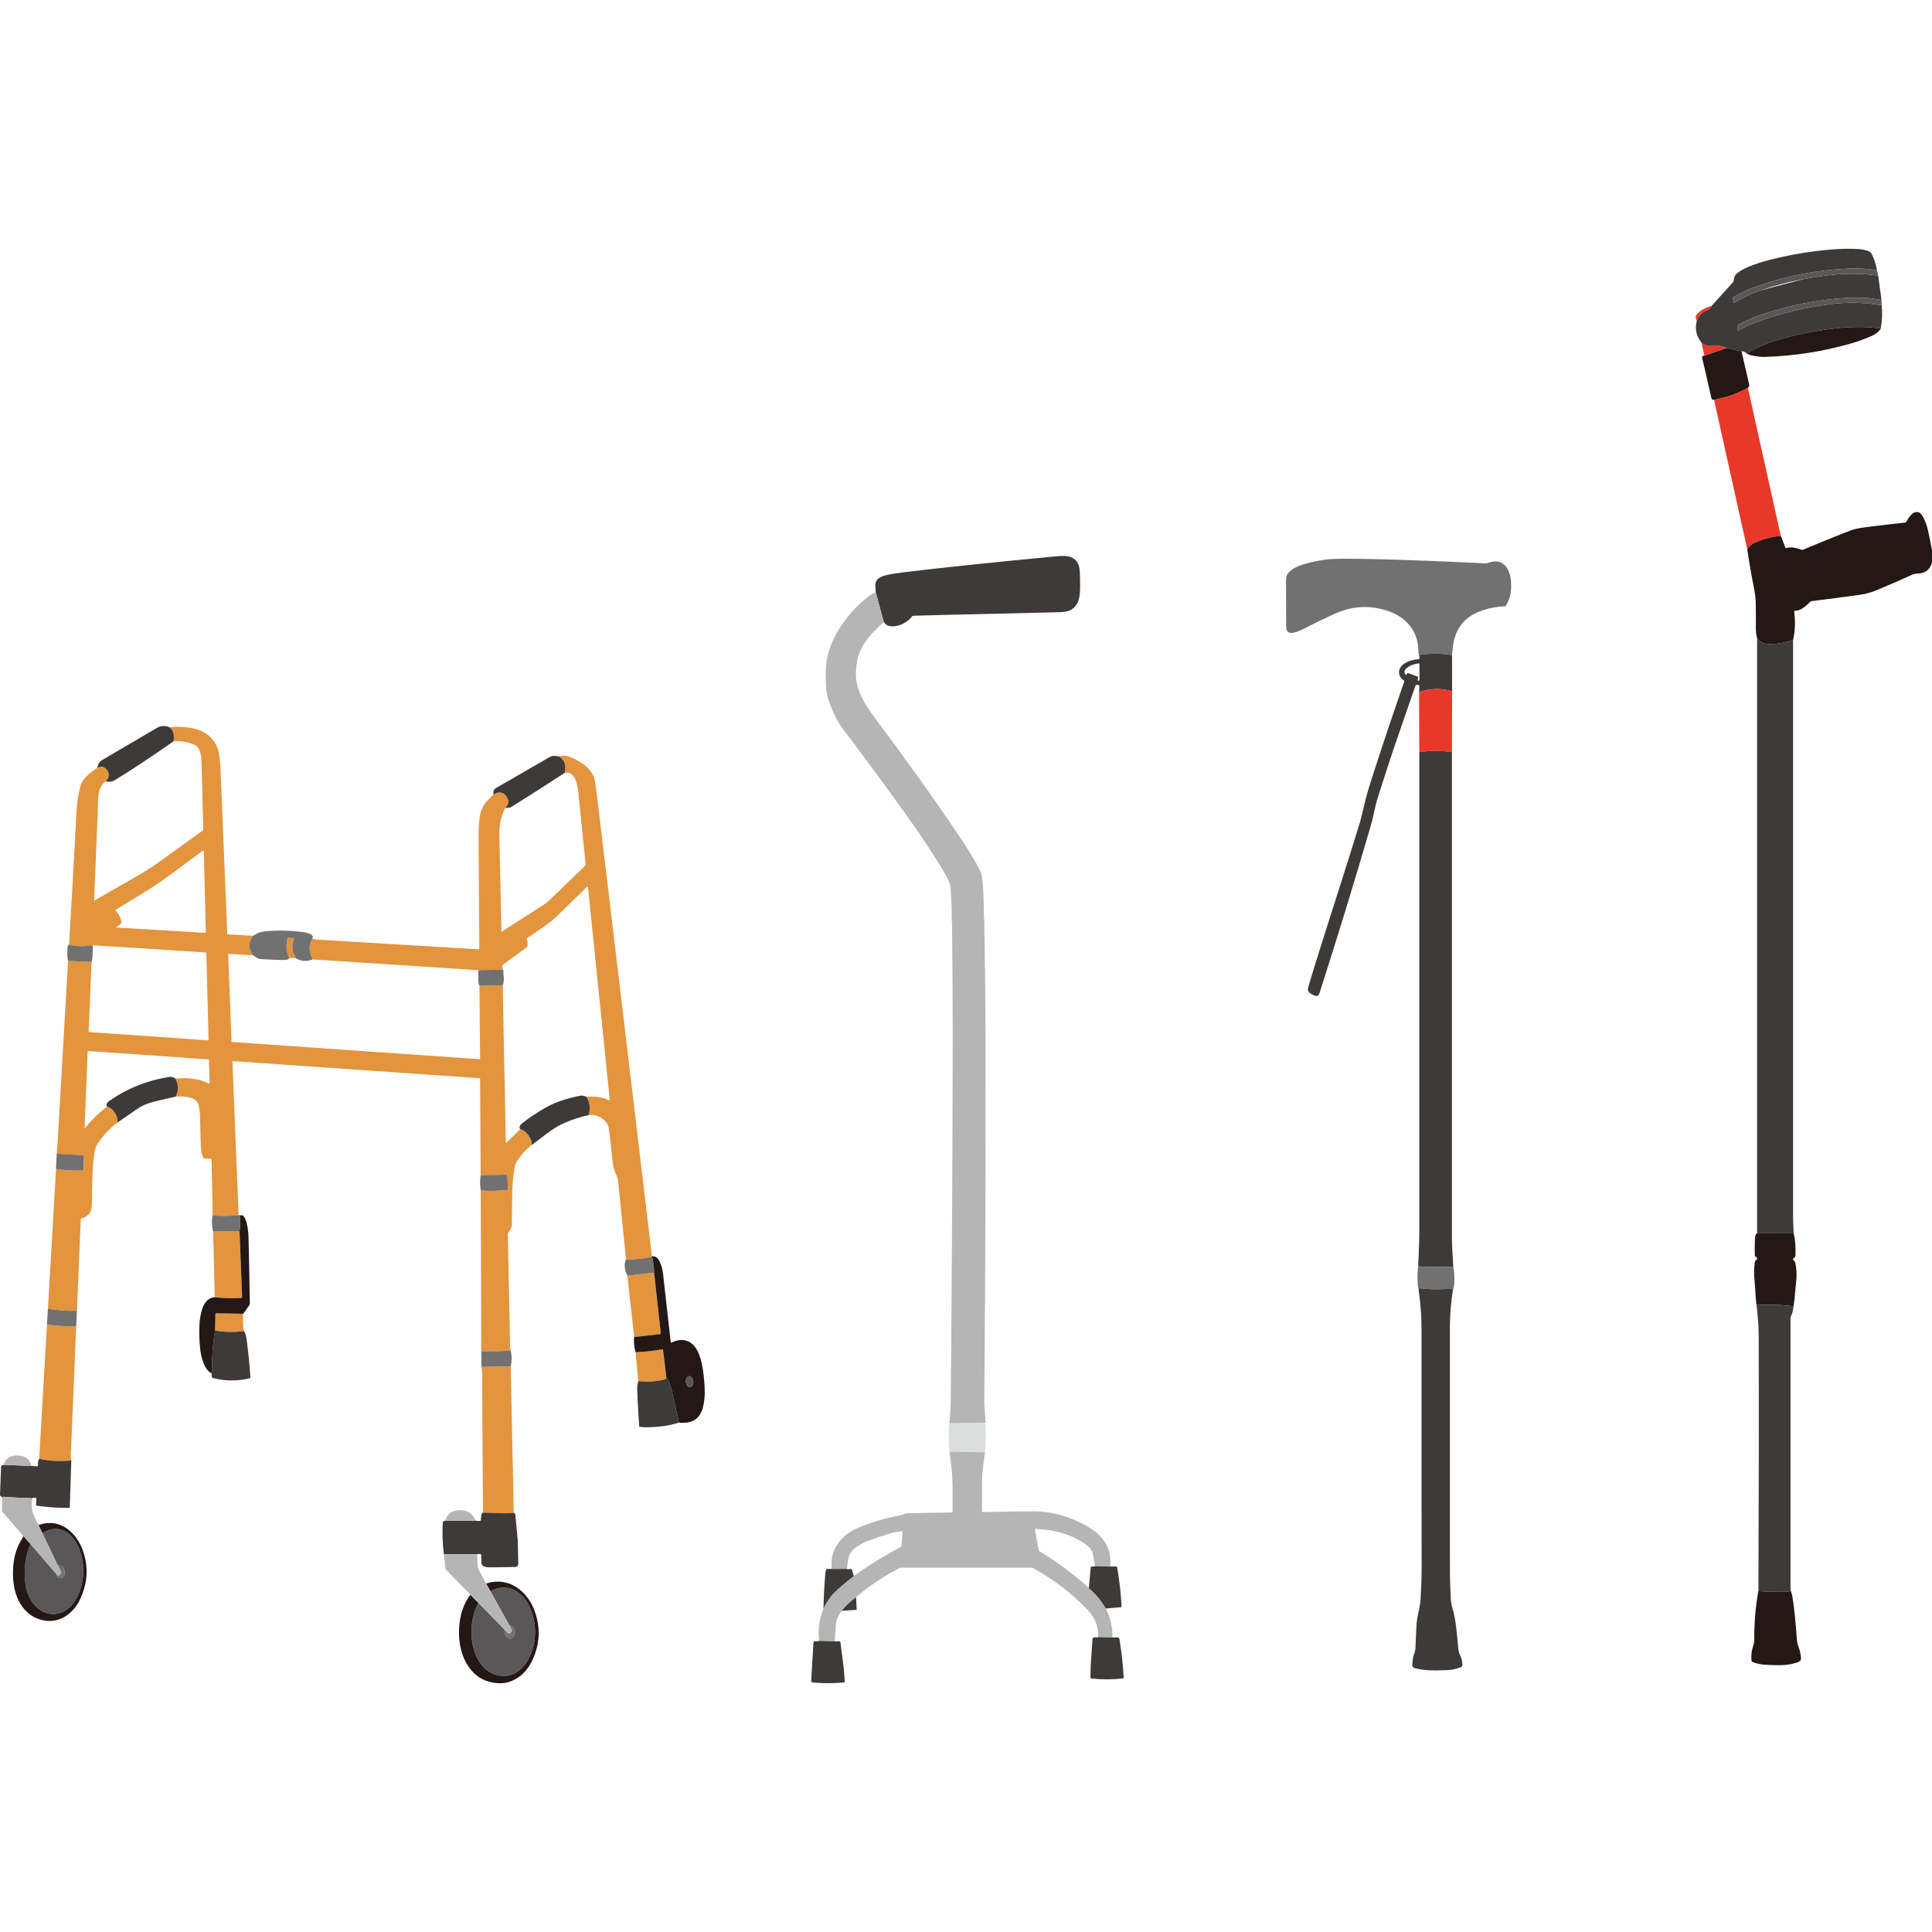 <?xml version="1.0" encoding="UTF-8"?>
<svg id="index-services_x5F__x5F_picture04" xmlns="http://www.w3.org/2000/svg" viewBox="0 0 1200.02 1200">
  <defs>
    <style>
      .cls-1 {
        fill: #b5b5b6;
      }

      .cls-2 {
        fill: #3e3a39;
      }

      .cls-3 {
        fill: #231815;
      }

      .cls-4 {
        fill: #595757;
      }

      .cls-5 {
        fill: #e3943d;
      }

      .cls-6 {
        fill: none;
      }

      .cls-7 {
        fill: #e83828;
      }

      .cls-8 {
        fill: #727171;
      }

      .cls-9 {
        fill: #dcdddd;
      }
    </style>
  </defs>
  <rect class="cls-6" x=".01" width="1200" height="1200"/>
  <path class="cls-2" d="M583.45,382.03l-2.5.07-13.68.35c-.3,0-.54.14-.72.37-1.93,2.49-4.49,4.3-7.66,5.42-2.41.85-6.68,1.44-8.67-.46-.51-.48-.93-.96-1.28-1.44l-5.02-18.54c-.12-1.26-.2-2.59-.24-4-.13-3.79,2.54-5.39,6.16-6.39,2.25-.63,5.7-1.22,10.34-1.8,23.38-2.89,55.51-6.27,96.42-10.12,3.34-.32,5.82-.24,7.47.21,2.88.8,4.85,2.55,5.91,5.24.54,1.39.83,4.11.85,8.15.04,7.01,1.16,17.06-6.8,20.29-1.3.52-3.81.83-7.56.92-24.34.55-48.67,1.12-73.01,1.71h0v.02Z"/>
  <path class="cls-1" d="M543.92,367.81l5.02,18.54c-1.71,1.51-3.66,3.37-5.85,5.61-4.97,5.09-9.39,11.37-10.65,18.42-.99,5.49-1.04,10.23-.17,14.21,1.62,7.47,5.84,14.22,10.97,21.08,19.71,26.31,37.35,51.04,52.94,74.18,4.78,7.1,8.76,13.62,11.93,19.52,1.01,1.88,1.68,4.03,2,6.45.54,3.9.9,11.7,1.07,23.41-.06.48-.02.79.13.92.54,30.03.82,56.95.86,80.75.13,67.44-.14,139.79-.78,217.06l-.03,2.44.79,13.45-22.51.21c.56-5.52.85-9.4.88-11.6.64-70.91,1.05-141.81,1.22-212.71.06-28.44-.07-56.87-.43-85.3.05-.43.03-.8-.09-1.13-.03-7.23-.28-14.45-.76-21.66-.08-1.31-.56-3.04-1.02-4.05-1.24-2.75-3.03-6-5.35-9.76-5.95-9.61-12.7-19.72-20.24-30.31-12.2-17.13-25.58-35.3-40.14-54.52-3.38-4.45-6.4-10.45-9.03-17.98-1.06-3.05-1.64-6.56-1.74-10.53-.12-5.15-.09-8.75.09-10.81.73-8.52,3.93-16.92,9.58-25.2,5.06-7.41,10.86-13.57,17.39-18.47.85-.64,2.17-1.38,3.94-2.22h-.02Z"/>
  <path class="cls-9" d="M612.14,883.85c.32,6.5.22,12.58-.31,18.26l-22.14-.34c-.5-6.2-.52-12.11-.06-17.71l22.51-.21h0Z"/>
  <path class="cls-1" d="M611.83,902.11c-1.18,7.73-1.79,13.34-1.81,16.84-.05,6.58-.06,13.15-.04,19.73,0,.29.25.53.54.52l20.78-.41,4.67-.05c5.42-.07,9.22,0,11.39.22,10.04.97,19.52,4.1,28.45,9.38,9.26,5.47,14.88,13.12,13.75,24.37,0,.08-.02.17-.07.25-.04.05-.09.07-.15.07l-9.18-.24c-.39-2.49-.82-4.93-1.26-7.28-.4-2.1-1.44-3.81-3.12-5.13-9.47-7.38-20.48-10.16-32.43-10.75-.37-.02-.54.16-.47.54l2.26,12.85c.04.18.15.34.3.44,9.33,5.51,18.51,12.14,27.55,19.9,1.09.93,2.2,1.95,3.34,3.07,4.44,3.75,7.94,7.95,10.51,12.64,2.86,5.71,4.25,11.72,4.19,18.01l-8.85-.23c.14-6.38-1.92-11.82-6.16-16.33-10.07-10.69-21.57-19.56-34.51-26.59-.23-.12-.47-.18-.73-.18h-80.92c-.41,0-.82.1-1.18.28-9.62,4.9-18.61,10.9-26.96,18.02-3.37,2.4-6.33,5.23-8.9,8.47-1.71,2.15-2.8,4.31-3.27,6.46-.4,1.84-.66,4.4-.8,7.69-.08.35-.11.73-.06,1.13l-.15,3.69-9.82-.29c-.73-7.27.19-13.91,2.78-19.94,1.88-4.18,4.25-7.66,7.13-10.43,3.3-3.19,7.21-6.5,11.73-9.92,9.32-6.7,19.04-12.7,29.15-17.99.26-.14.4-.35.43-.64l.62-8.92c.02-.18-.14-.33-.32-.31-2.17.23-3.93.52-5.28.88-4.6,1.23-10.11,3.05-16.52,5.45-2.49.93-5,2.36-7.51,4.27-4.63,3.53-4.06,7.73-4.9,12.85h-9.43c-.92-8.86,2.21-15.38,8.79-21.05,2.22-1.91,5.48-3.71,9.79-5.39,7.86-3.08,16.06-5.41,24.58-6.98.41-.07,1-.3,1.75-.68.59-.29,1.19-.44,1.78-.45,4.69-.12,9.38-.21,14.07-.28h1.53l12.17-.22c.35,0,.64-.29.64-.65.03-5.54,0-11.11-.05-16.7-.05-5.45-.7-12.24-1.94-20.36l22.14.34h0l-.02.03Z"/>
  <path class="cls-2" d="M680.15,972.8l9.18.24c.06,0,.12-.03.15-.07.05-.08.08-.17.07-.25l.17.15c.1.09.22.14.35.14h3.24c.33,0,.52.16.57.49,1.42,8,2.33,16.08,2.74,24.24.02.32-.14.5-.45.53l-9.35.82c-2.58-4.68-6.08-8.89-10.51-12.64l1.18-12.84c.03-.34.21-.52.54-.55l2.11-.24h0v-.02Z"/>
  <path class="cls-2" d="M526,974.53c.68.17,1.51.15,2.47-.05.31-.06.51.05.6.35l1.26,4.1c-4.52,3.42-8.43,6.73-11.73,9.92-2.88,2.78-5.25,6.25-7.13,10.43.17-7.28.54-14.49,1.12-21.61.05-.67.24-1.59.55-2.75.07-.25.31-.44.57-.43l2.85.03h9.44Z"/>
  <path class="cls-2" d="M531.71,992.06l.42,7.32c.02.33-.14.5-.45.53l-8.86.63c2.57-3.25,5.53-6.07,8.9-8.47h-.01Z"/>
  <path class="cls-2" d="M691.02,1017.09l2.96-.06c.77-.02,1.22.35,1.34,1.12,1.36,8.34,2.24,16.27,2.63,23.81.02.3-.2.55-.49.58-6.66.72-13.21.72-19.66,0-.32-.04-.47-.22-.47-.54l.09-5.77.03-1.59,1.12-16.55c.05-.77.79-1.31,1.54-1.12.7.17,1.39.14,2.06-.11l8.85.23h0Z"/>
  <path class="cls-2" d="M518.52,1019.51l2.44-.09c.55-.02,1.03.38,1.11.93l2.01,15.87.09.83.54,7.21c.03.38-.25.73-.64.76-6.39.61-12.74.62-19.04.04-.83-.08-1.22-.53-1.17-1.36l1.39-23.04c.06-1.04.61-1.46,1.63-1.25.51.11,1.11.05,1.81-.2l9.82.29h.01Z"/>
  <path class="cls-8" d="M884.38,348.26h1.32l19.99.87c.37.08.74.09,1.13.04,5.09.26,10.19.51,15.28.73,2.1.1,3.68-.89,5.52-1.12,7.95-1.03,10.98,7.43,10.98,13.9v2.29c-.05,4.05-1.12,7.78-3.2,11.19-.16.26-.4.41-.71.42-4.8.2-9.45,1.05-13.95,2.56-11.26,3.78-17.38,11.67-18.39,23.69-.12,1.39-.27,2.75-.46,4.07-6.78-1.12-13.64-1.13-20.6-.05-.16-1.22-.28-2.5-.34-3.82-.61-12.15-8.5-20.33-19.82-23.86-10.45-3.26-20.62-2.78-30.51,1.42-5.51,2.35-12.06,5.47-19.63,9.38-3.42,1.77-6.03,2.79-7.83,3.06-2.84.42-4.26-.78-4.27-3.59-.08-15.38-.12-24.86-.11-28.46,0-2,.26-3.39.77-4.19,2.25-3.55,7.37-5.52,11.28-6.62,4.54-1.28,9.17-2.2,13.88-2.74,3.06-.35,9.1-.47,18.12-.34,13.85.2,27.69.59,41.54,1.18h.01Z"/>
  <path class="cls-2" d="M901.9,406.89l.04,22.46c-7.14-2.01-13.97-1.81-20.5.6l.19-3.74c.02-.3-.17-.57-.46-.67-.41-.14-.86-.17-1.37-.12-.28.03-.53.22-.62.48-8.37,24.19-12.72,36.76-13.04,37.69-2.03,5.93-5.54,16.71-10.53,32.34-.68,2.13-1.4,5.05-2.16,8.77-.55,2.71-1.29,5.63-2.2,8.78-9.77,33.59-20.31,68-31.62,103.22-.61,1.89-1.78,2.39-3.53,1.51l-1.62-.83c-1.82-.92-2.45-2.32-1.9-4.2,2.59-8.76,5.31-17.62,8.17-26.56,12.15-37.95,20.15-63.3,24-76.04.46-1.52,1.19-4.47,2.19-8.85,1.76-7.75,3.92-14.55,6.46-22.38,6.06-18.7,12.32-37.34,18.78-55.9.12-.35-.02-.75-.34-.95-2.12-1.34-3.5-4.01-2.6-6.55,1.56-4.41,7.62-6.26,11.78-6.48.31,0,.51-.17.59-.47.2-.68.09-1.4-.32-2.17,6.96-1.08,13.82-1.06,20.6.05M874.77,418.12l5.73,2.12c.29.11.44.44.34.73-.18.48-.28.97-.3,1.45,0,.28.12.4.39.37l.28-.03c.3-.03.45-.2.45-.5v-9.71c0-.37-.18-.53-.54-.48-3.6.48-6.26,1.65-7.97,3.52-1.01,1.09-1,2.24,0,3.47.25.32.45.28.59-.1l.16-.44c.15-.42.44-.55.86-.4h0Z"/>
  <path class="cls-7" d="M901.94,429.35l-.09,37.77c-6.76-.96-13.52-.96-20.28,0l-.13-37.17c6.53-2.41,13.36-2.61,20.5-.6h0Z"/>
  <path class="cls-2" d="M901.85,467.12v302.61c0,3.04.28,8.69.83,16.95-7.47.43-14.73.4-21.82-.09.31-7.42.7-14.59.7-21.88.02-99.15.02-198.35,0-297.59,6.77-.96,13.52-.96,20.28,0h0Z"/>
  <path class="cls-8" d="M902.68,786.68c.58,2.48.78,5.82.6,10.03-.08,1.86-.34,3.2-.76,4.03-1.48-.15-3.61-.15-6.39,0-4.38.23-9.36.05-14.93-.55-.28-.24-.44-.5-.46-.75-.45-4.75-.41-9.03.13-12.84,7.08.49,14.35.52,21.82.09h0Z"/>
  <path class="cls-2" d="M902.52,800.74c-1.22,7.57-1.87,15.18-1.95,22.79v140.39l.02,10.51c0,6.42.2,12.84.6,19.27.1,1.66.41,3.34.92,5.05,2.03,6.81,2.7,14.01,3.66,25.24.12,1.39.45,2.65,1.01,3.78.96,1.96,1.49,4.06,1.57,6.32.02.63-.35,1.21-.93,1.44-2.62,1.06-5.4,1.67-8.32,1.81-6.84.34-13.95.49-20.1-1.12-.81-.21-1.34-.57-1.61-1.1-.18-.35-.22-1.08-.11-2.17.24-2.48.53-4.15.87-5.03.66-1.71,1.01-3.07,1.02-4.06,0-.81.21-5.47.61-13.99.11-2.25.54-5.08,1.28-8.5.81-3.71,1.25-6.54,1.32-8.48.2-5.96.65-10.77.64-17.55-.07-30.33-.09-78.7-.05-145.11,0-6.3-.1-11.1-.31-14.41-.3-4.73-.79-9.52-1.49-14.35-.06-.41-.05-.83.05-1.29,5.57.6,10.55.78,14.93.55,2.78-.15,4.91-.15,6.39,0h-.02Z"/>
  <path class="cls-2" d="M1120.34,173.36c7-1.29,12.97-2.19,17.92-2.69,9.46-.97,18.91-.8,28.35.52l2.02,15.03c-2.57-.05-5.13-.83-7.46-1-5.22-.37-9.84-.44-13.86-.21-18.1,1.02-36.14,4.61-54.12,10.73-4.73,1.61-9.34,3.67-13.82,6.19-.25.15-.35.36-.3.64l.43,2.43c.05.34.23.42.52.24,3.78-2.32,8.35-4.4,13.72-6.22,14.39-4.9,28.79-8.26,43.22-10.11,10.65-1.35,21.25-1.12,31.82.72.48,4.74.29,9.52-.55,14.35-9.28-1.2-19.06-1.16-29.34.1-13.16,1.62-25.23,4.13-36.21,7.51-6.27,1.93-12.19,4.58-17.78,7.96-.99-.93-2.06-1.38-3.19-1.34l-9.21-2.04c-1.77-.68-3.55-1.2-5.32-1.55-.79-.16-1.89-.1-3.29.19-2.59.53-4.97-.17-7.12-2.1-3.15-3.86-4.1-8.32-2.85-13.35,1.14-3.37,3.3-5.58,6.48-6.66,1.01-.34,1.93-1.25,2.77-2.73l13.29-14.73c.21-.23.32-.49.34-.79.13-2.02.81-3.56,2.03-4.6,1.77-1.5,4.13-2.86,7.06-4.06,4.09-1.7,8.53-3.15,13.29-4.36,12.35-3.17,25.03-5.31,38.03-6.43,5.63-.49,11.22-.61,16.78-.34,2.24.1,4.41.54,6.5,1.29.98.35,1.7.98,2.14,1.9,1.56,3.18,2.64,6.55,3.24,10.08h0v-.03c-5.72-.86-10.29-1.24-13.71-1.16-21.1.52-41.5,4.23-61.2,11.15-4.59,1.61-9.36,3.86-14.32,6.73-.19.12-.27.28-.24.51l.52,2.93c.02.12.08.15.19.08,4.9-3.09,10.42-5.7,16.56-7.81"/>
  <path class="cls-4" d="M1165.87,167.9l.73,3.29c-9.43-1.32-18.89-1.49-28.35-.52-4.94.5-10.91,1.4-17.92,2.69-9.12,1.67-18.01,3.99-26.67,6.97-6.14,2.11-11.67,4.72-16.56,7.81-.11.06-.17.04-.19-.08l-.52-2.93c-.04-.23.05-.39.24-.51,4.96-2.88,9.73-5.13,14.32-6.73,19.7-6.92,40.1-10.63,61.2-11.15,3.42-.08,7.98.3,13.71,1.16h.01Z"/>
  <path class="cls-4" d="M1168.62,186.22l.15,3.41c-10.57-1.83-21.17-2.07-31.82-.72-14.43,1.84-28.84,5.21-43.22,10.11-5.37,1.82-9.94,3.9-13.72,6.22-.29.18-.46.1-.52-.24l-.43-2.43c-.05-.28.05-.5.3-.64,4.48-2.51,9.09-4.57,13.82-6.19,17.98-6.12,36.02-9.71,54.12-10.73,4.02-.23,8.64-.16,13.86.21,2.33.16,4.89.94,7.46,1h0Z"/>
  <path class="cls-7" d="M1063.17,189.96c-.83,1.48-1.76,2.39-2.77,2.73-3.17,1.08-5.33,3.29-6.48,6.66-.83-1.66-.88-2.93-.16-3.81,2.13-2.6,5.26-4.46,9.41-5.58h0Z"/>
  <path class="cls-3" d="M1168.23,203.98c-1.17,2.02-3.16,3.63-5.98,4.82-4.6,1.93-8.42,3.35-11.44,4.23-17.99,5.25-36.36,8.15-55.11,8.66-1.71.05-4.34-.27-7.91-.96-.53-.1-1.02-.26-1.48-.48-.55-.26-1.03-.49-1.42-.7,5.59-3.37,11.51-6.02,17.78-7.96,10.99-3.38,23.05-5.89,36.21-7.51,10.28-1.26,20.06-1.3,29.34-.1h.01Z"/>
  <path class="cls-7" d="M1072.5,216.17l-13.83,4.75-1.9-8.22c2.15,1.93,4.53,2.63,7.12,2.1,1.41-.29,2.5-.35,3.29-.19,1.77.35,3.55.87,5.32,1.55h0Z"/>
  <path class="cls-3" d="M1072.5,216.17l9.21,2.04,4.83,20.92c.06.3.03.58-.12.84-.22.41-.47.73-.76.96-5.91,3-10.3,4.86-13.19,5.58-2.61.65-5.22,1.28-7.82,1.88-.41,0-.75-.07-1.05-.2-.28-.13-.46-.34-.53-.64-2.99-13.27-4.93-21.66-5.81-25.18-.24-.95.23-1.43,1.4-1.44l13.83-4.75h.01Z"/>
  <path class="cls-7" d="M1085.66,240.93l20.43,91.87c-5.72.54-11.47,2.15-17.26,4.83-1.04.49-2.25,1.62-3.6,3.4l-20.57-92.65c2.6-.6,5.21-1.22,7.82-1.88,2.88-.72,7.28-2.58,13.19-5.58h-.01Z"/>
  <path class="cls-3" d="M1200.01,342.16v7.13c-1.21,4.53-4.16,6.85-8.87,6.97-1.32.03-2.47.26-3.44.71-7.78,3.53-14.99,6.67-21.63,9.42-3.56,1.48-6.75,2.43-9.58,2.87-4.05.61-14.5,1.99-31.34,4.14-.3.05-.56.17-.77.38-2.42,2.49-5.99,5.71-9.55,5.6-.26,0-.48.23-.44.49.84,6.3.63,12.2-.66,17.71-6,1.97-11.55,2.75-16.66,2.32-1.88-.15-3.76-1.22-5.68-3.19-.28-1.96-.81-3.78-.79-5.78.05-5.22.03-10.44-.04-15.66-.04-3.11-.39-6.34-1.05-9.67-1.64-8.21-3.07-16.39-4.27-24.56,1.35-1.78,2.56-2.91,3.6-3.4,5.79-2.69,11.54-4.3,17.26-4.83l2.83,7.33c.11.28.31.37.59.27,3.1-1.04,6.59.05,9.53,1.06.26.09.55.08.81-.03,16.37-6.78,26.51-10.85,30.38-12.24,1.88-.67,5.11-1.3,9.69-1.87,11.89-1.48,19.71-2.39,23.47-2.75.29-.03.51-.16.65-.43,1.45-2.6,2.66-4.26,3.62-4.96,2.73-1.99,4.94-1.44,6.63,1.62,1.38,2.51,2.4,5.18,3.07,8,1.05,4.4,1.93,8.84,2.65,13.34h0Z"/>
  <path class="cls-2" d="M1113.72,397.57v359.22l.37,9.23-22.72-.15v-369.17c1.92,1.97,3.81,3.04,5.69,3.19,5.12.43,10.67-.35,16.66-2.32h0Z"/>
  <path class="cls-3" d="M1114.09,766.02c.92,3.58,1.3,8,1.14,13.23-.03,1.21-.46,1.99-1.3,2.36-.3.14-.38.34-.25.64.18.4.53.84,1.03,1.34.21.21.35.48.42.78.74,3.73.95,7.21.63,10.46-.43,4.29-.64,6.46-.64,6.51-.24,3.72-.65,7.42-1.24,11.09-.24-.72-.64-1.12-1.19-1.19-7.19-.94-14.4-1.13-21.65-.57-.4-2.69-.64-5.49-.74-8.39-.05-1.74-.25-4.38-.6-7.91-.32-3.29-.24-6.69.25-10.2.12-.81.46-1.36,1.05-1.65.26-.13.41-.34.42-.64.03-.7-.26-1.12-.88-1.27-.34-.08-.53-.3-.54-.65-.15-3.95-.1-7.91.15-11.86.05-.89.69-1.6,1.22-2.26l22.72.15h0v.03Z"/>
  <path class="cls-2" d="M1113.87,812.45c-.18,1.93-.76,3.82-1.74,5.65v168.4l.03.86c.03.79-.34,1.2-1.13,1.22-6.1.24-11.96.18-17.6-.21-.54-.04-.94-.19-1.23-.45.26-58.48.33-110.87.18-157.19-.02-6.2-.46-12.89-1.34-20.05,7.25-.56,14.46-.37,21.65.57.55.07.94.47,1.19,1.19h-.01Z"/>
  <path class="cls-3" d="M1112.12,986.5c-.03.79.11,1.57.39,2.33.41,1.1.64,1.84.7,2.23.22,1.42.44,2.84.64,4.25.72,4.82,1.48,12.59,2.27,23.31.12,1.53.47,3.05,1.08,4.54.69,1.72,1.18,3.91,1.47,6.55.06.64-.05,1.15-.34,1.54-.39.53-.84.88-1.34,1.07-6.58,2.46-12.35,2.09-20.62,1.7-2.35-.11-4.84-.63-7.48-1.54-.57-.19-.97-.71-1.02-1.32-.23-3.04.12-5.91,1.02-8.62.49-1.49.73-2.88.73-4.17-.07-10.26.79-20.41,2.58-30.46.29.26.7.42,1.23.45,5.63.39,11.49.45,17.6.21.79-.03,1.16-.44,1.13-1.22l-.04-.86h0Z"/>
  <g>
    <path class="cls-5" d="M157.14,581.23c-3.06,4.38-2.99,8.45.19,12.19l-15.12-.96c-.26-.02-.48.19-.47.45l2.07,53.73c.02.32.27.58.59.6l153.44,10.66c.21.02.39-.15.39-.36l-.2-17.67-.04-2.67-.19-24.88,14.5-.36.44,24.81c-.14.52-.14.97,0,1.36l.85,41.05.03,1.08.56,29.29c0,.42.15.48.45.18l8.46-8.33c2.39.51,4.45,2.35,6.19,5.52.74,1.36,1.11,2.78,1.08,4.25-3.08,2.19-5.95,5.22-8.61,9.12-1.17,1.71-1.9,3.38-2.18,5.01-.9,5.27-1.36,10.59-1.38,15.96-.08.26-.1.57-.05.91l-.17,15.01-.07,1.63c.32,2.8-.52,5.16-2.49,7.07l.02,1.02c.5,23.29.97,46.57,1.42,69.87,0,.54.14,1.22.38,2.03-6.07.6-12.16.75-18.28.47l-.34-99.77c5.54.35,10.97.25,16.27-.31.41-.05.61-.27.59-.69l-.32-8.34c0-.35-.2-.53-.55-.52l-16.05.29-.34-59.86c0-.18-.15-.34-.34-.35l-153.26-10.64c-.15,0-.27.11-.26.25l3.89,95.34c-5.54.67-10.95.73-16.21.2l-.06-6.82.02-1.13-.6-26.76c0-.3-.16-.46-.46-.47l-3.62-.15c-.65-.03-1.22-.45-1.44-1.07-.63-1.8-1.01-3.86-1.12-6.2-.1-1.91-.25-7.73-.46-17.44-.08-3.77-.4-6.6-.94-8.48-.69-2.38-2.45-3.91-5.28-4.61-2.88-.71-5.85-.9-8.92-.57,1.86-3.66,1.8-7.4-.18-11.22,6.8-.62,14.81-.25,20.76,3.18.2.12.45-.04.44-.26l-.36-14.38c0-.3-.15-.46-.45-.48l-74.38-5.17c-.35-.03-.54.15-.55.5l-1.86,46.51c-.03.82.21.92.73.27,3.6-4.52,7.99-8.77,13.18-12.76,2.45.6,4.41,2.51,5.88,5.75.54,1.17.75,2.55.66,4.12-3.49,2.45-6.91,5.81-10.24,10.1-2.3,2.97-3.55,4.93-4.11,8.47-.57,3.63-.95,7.59-1.14,11.9-.29,6.87-.44,13.34-.44,19.44,0,2.81-.43,4.84-1.27,6.07-1.27,1.84-3,3.06-5.21,3.64-.29.08-.44.27-.45.57l-2.29,54.67c.24,1.42-.11,2.13-1.06,2.14-5.29.04-10.97-.36-17.04-1.21l5.03-86.9c5.34.81,10.85,1.13,16.51.96.31,0,.56-.25.57-.57l.34-8.42c0-.33-.15-.5-.46-.52l-16.52-.98.58-8.15.07-.91,6.39-110.7,14.6.74-1.71,40.27v.91c-.15.68-.16,1.3-.05,1.86.06.3.24.46.55.48l73.39,5.1c.32.03.48-.13.47-.45l-1.35-53.71c0-.24-.19-.44-.43-.44l-70.36-4.48c-4.53.87-9.13.83-13.82-.12-.32-.06-.54-.24-.65-.54l.19-3.18.05-.91,1.02-18.13c.08-.27.11-.58.08-.92,1.13-19.66,2.2-39.32,3.23-58.99.31-6.03,1.18-11.52,2.6-16.46,1.14-4,5.81-7.86,10.25-10.89,2.41-1.15,4.38-.77,5.91,1.13,2.03,2.52,1.79,4.93-.73,7.25-2.72,2.21-4.21,5.28-4.46,9.2-.33,4.98-.46,9.2-.41,12.66-.11.26-.15.57-.11.93l-2.06,50.81c-.02.34.12.43.42.25,7.85-4.55,16.65-9.6,26.4-15.14,4.74-2.69,9.81-5.99,15.18-9.86,4.57-3.29,13.04-9.39,25.38-18.27.25-.18.4-.47.39-.78l-.57-23.11-.03-.91c-.15-6.36-.34-12.71-.54-19.07-.06-1.9-.4-3.74-1.02-5.52-.76-2.19-2.22-3.66-4.38-4.41-4.37-1.52-8.35-2.07-11.96-1.63.73-4.09-.12-7.01-2.56-8.78,4.42-.48,8.8-.35,13.15.38,8.39,1.42,13.94,5.54,16.66,12.38,1.06,2.68,1.74,7.53,2.03,14.55,1.39,33.67,2.77,67.31,4.12,100.91,0,.23.18.41.41.42l15.57.9M74.3,574.44l-1.78,1.14c-.53.34-.48.53.15.56l54.87,3.3c.17,0,.33-.13.32-.3l-1.26-50.36c0-.52-.23-.63-.65-.32-8.05,5.89-15.35,11.25-21.88,16.08-4.78,3.54-9.81,6.89-15.06,10.08-3.76,2.28-9.43,5.73-17,10.37-.3.18-.34.6-.08.84,1.61,1.51,2.74,3.5,3.4,5.96.27,1.01-.15,2.08-1.03,2.64h0Z"/>
    <path class="cls-5" d="M404.94,780.28l-.36.32c-.21.17-.44.29-.71.34-5.11.96-10.12,1.4-15.07,1.32-1.59-16.49-3.21-32.71-4.88-48.67-.13-1.21-.54-2.56-1.23-4.05-1.17-2.53-1.92-5.42-2.26-8.69-.95-9.17-1.69-15.67-2.2-19.5-.15-1.1-.52-2.18-1.1-3.24-.51-.93-1.22-1.78-2.13-2.56-2.8-2.39-5.91-3.38-9.32-2.96.73-2.98.81-5.5.24-7.56-.15-.54-.66-1.79-1.54-3.77,4.98-.46,9.62.24,13.92,2.1.22.09.46-.08.44-.32l-13.52-132.03c-.03-.28-.37-.41-.57-.21-6.15,6.05-12.3,12.05-18.45,17.97-2.71,2.61-5.58,4.94-8.62,7-5.94,4.03-9.35,6.36-10.24,6.98-.25.18-.32.42-.19.7.6,1.38.75,2.79.46,4.25-.05.3-.23.56-.47.74-6,4.38-10.66,7.78-14.01,10.2-.66.48-1.03,1-1.12,1.56-.11.66-.03,1.36.25,2.09l-14.89.34-103.1-6.69c-2.53-4.57-2.63-8.86-.3-12.86,2.02.55,3.94.76,5.76.62.19.1.49.15.9.14l96.71,5.81c.24,0,.37-.11.37-.35-.21-25.57-.35-49.05-.45-70.42,0-2.44.08-4.92.27-7.41.44-5.81,1.36-10.12,5.15-14.13,1.28-1.35,2.55-2.61,3.81-3.78,3.42-2.08,6.13-1.65,8.14,1.28,1.73,2.54,1.47,4.88-.8,7.02-2.58,4.85-3.79,10.44-3.66,16.76.44,19.97.88,39.93,1.3,59.9,0,.13.15.21.25.14l26.88-17.29c.64-.41,1.23-.88,1.79-1.41l23.03-22.14c.25-.24.36-.54.34-.9-.41-4.02-1.91-18.83-4.51-44.45-.35-3.49-1.01-6.33-1.96-8.51-1.39-3.17-3.56-4.46-6.55-3.87,1.07-4.63-.05-8.01-3.38-10.14,1.9-.66,3.49-.8,4.75-.41,6.27,1.92,14.14,6.64,16.7,12.88.54,1.31,1.12,4.66,1.78,10.08,11.53,95.93,22.98,191.88,34.35,287.82h0v-.04Z"/>
    <path class="cls-5" d="M183.84,595.23l-4.17-.17c-1.85-3.6-2.2-7.68-1.03-12.26.05-.22.19-.32.41-.3l3.55.25c.11,0,.17.12.13.21-1.86,4.2-1.49,8.3,1.12,12.28h-.01Z"/>
    <path class="cls-5" d="M148.77,764.76l1.61,40.85c0,.3-.23.56-.53.58-5.69.34-11.17.19-16.45-.44l-1.03-40.85,16.4-.15h0Z"/>
    <path class="cls-5" d="M406.3,790.5l4.12,37.67c.04.31-.1.48-.41.51l-16.14,1.77-4.17-38.06,16.6-1.89h0Z"/>
    <path class="cls-5" d="M151.12,816c-.37,3.62-.27,7.2.3,10.77-6,.85-11.95.73-17.85-.36l.24-10.27c0-.28.15-.43.44-.42l16.87.28h0Z"/>
    <path class="cls-5" d="M47.34,823.67l-.38,9.18-.05.98-2.68,64.33c-.06.35-.04.65.07.92-.46,2.61-.47,5.3-.03,8.06-7.06.73-13.7.39-19.93-1.03l4.84-83.34c6.03.84,12.08,1.14,18.15.91h.01Z"/>
    <path class="cls-5" d="M413.89,855.51c-.03.74-.34,1.19-.93,1.32-5.52,1.33-11.01,1.67-16.46,1.01l-1.75-17.99c5.67-.15,11.23-.75,16.68-1.79.23-.05.36.05.39.28l2.07,17.16h0Z"/>
    <path class="cls-5" d="M317.22,848.66l1.89,90.85c-.26.25-.69.38-1.28.39-6,.08-11.94-.05-17.82-.41l-.17-19.35-.04-11.26c-.16-18.22-.26-36.46-.31-54.68,0-1.61-.14-3.35-.4-5.19l18.13-.35h0Z"/>
    <path class="cls-2" d="M105.19,451.7c2.44,1.77,3.29,4.69,2.56,8.78-14.52,10.15-26.71,18.21-36.59,24.19-1.48.9-3.36,1.12-5.64.65,2.51-2.31,2.76-4.73.73-7.25-1.53-1.9-3.5-2.29-5.91-1.13.54-2.33,1.56-3.95,3.08-4.84,11.33-6.66,22.67-13.32,34.01-19.97,2.44-1.43,5.03-1.58,7.78-.44h-.02Z"/>
    <path class="cls-2" d="M343.9,469.48h.95l2.5.43c3.33,2.13,4.45,5.52,3.38,10.14-10.96,7.18-22.08,14.29-33.36,21.32-.5.31-1.68.46-3.55.45,2.27-2.14,2.53-4.48.8-7.02-2-2.93-4.72-3.36-8.14-1.28-.25-1.95.28-3.29,1.56-4.03,11.2-6.48,22.41-12.94,33.63-19.4.5-.29,1.24-.49,2.21-.61h.02Z"/>
    <path class="cls-2" d="M108.96,669.93c1.98,3.82,2.04,7.56.18,11.22-4.44.96-8.98,2.02-13.6,3.18-2.38.59-4.66,1.41-6.86,2.45-1.52.73-3.57,2-6.15,3.85-3.1,2.2-6.28,4.4-9.53,6.57.09-1.57-.13-2.95-.66-4.12-1.47-3.24-3.43-5.15-5.88-5.75-.58-1.23-.15-2.36,1.3-3.38,11.18-7.94,23.78-12.96,37.81-15.09.99-.15,2.11.21,3.39,1.08h0Z"/>
    <path class="cls-2" d="M364.37,681.25c.88,1.99,1.4,3.24,1.54,3.77.57,2.07.49,4.59-.24,7.56-5.5,1.22-10.75,2.96-15.77,5.21-3.04,1.37-6.4,3.43-10.07,6.2-3.14,2.35-6.3,4.74-9.47,7.16.03-1.47-.34-2.88-1.08-4.25-1.73-3.17-3.8-5.01-6.19-5.52-.75-1.19-.37-2.39,1.14-3.6,4.11-3.3,9-6.58,14.67-9.82,5.58-3.2,12.78-5.67,21.61-7.4.93-.18,2.21.05,3.85.69h0Z"/>
    <path class="cls-2" d="M151.41,826.77c.8.73,1.38,2.39,1.73,4.99,1.06,7.67,1.85,15.51,2.37,23.5.03.43-.26.82-.68.91-7.49,1.75-15.02,1.68-22.59-.22-.3-.07-.5-.25-.62-.54-.27-.68-.28-1.43-.03-2.24-.08-9.31.57-18.23,1.96-26.77,5.91,1.1,11.86,1.22,17.85.36h0Z"/>
    <path class="cls-2" d="M421.68,883.63c-5.57,1.82-12.04,2.78-19.39,2.87-2.15.03-3.76-.05-4.8-.21-.3-.05-.45-.22-.48-.52l-.15-1.9c.05-.38.04-.73-.05-1.07l-.86-14.58.05-1.51c-.43-3.51-.26-6.47.49-8.88,5.45.66,10.94.33,16.46-1.01.59-.14.9-.58.93-1.32,1.35,1.81,2.41,4.34,3.2,7.59,1.6,6.63,3.13,13.47,4.59,20.53h0Z"/>
    <path class="cls-2" d="M24.35,906.1c6.23,1.42,12.87,1.76,19.93,1.03l-.92,29.1c0,.25-.14.38-.39.38-7,.03-13.71-.44-20.12-1.39-.34-.05-.5-.25-.47-.59l.25-3.71c.03-.31-.12-.49-.42-.54-1.97-.36-2.78.15-2.44,1.53.03-.39,0-.7-.06-.94-.1-.3-.3-.45-.62-.46-5.66-.12-11.3-.39-16.93-.8-.18,0-.33,0-.44.06-.18.08-.29.19-.34.32l-1.02-.88c-.26-.22-.38-.5-.36-.83l.7-17.62c0-.31.17-.51.47-.59l1.09-.31,17.25.67,3.37.28c.4.04.73-.3.72-.7-.1-1.71.15-3.04.74-4h0Z"/>
    <path class="cls-2" d="M319.11,939.5l.54.44c.24.19.39.44.42.76l1.44,15.14.09,1.04.32,14.5c.02,1.03-.8,1.87-1.82,1.9-7.01.15-12.14.24-15.39.23-1.81,0-4.17-.05-5.28-1.44-.25-.31-.38-.9-.42-1.78-.05-1.47-.08-2.93-.11-4.39,0-.32-.15-.51-.45-.59-.66-.18-1.37-.16-2.12.06l-20.63-.04c-.84-7.02-1.08-13.38-.71-19.07.07-1.09.56-1.66,1.46-1.71l18.97-.06c.67.22,1.57.3,2.69.24.31-.02.48-.18.53-.48.08-.57.17-1.44.26-2.59.08-1.1.45-1.82,1.12-2.18,5.89.35,11.83.49,17.82.41.59,0,1.02-.14,1.28-.39h-.01Z"/>
    <path class="cls-8" d="M193.97,583.06c-2.33,4-2.23,8.29.3,12.86-3.87,1.48-7.35,1.24-10.42-.69-2.6-3.98-2.98-8.08-1.12-12.28.05-.09-.02-.2-.13-.21l-3.55-.25c-.22-.02-.35.08-.41.3-1.17,4.58-.83,8.66,1.03,12.26-.29.76-1.28,1.16-2.97,1.2-2.69.06-7.59-.11-14.69-.51-1.28-.07-2.85-.85-4.69-2.33-3.18-3.75-3.25-7.81-.19-12.19.9-.43,1.99-1.01,3.25-1.74.99-.57,3.12-.97,6.41-1.21,6.92-.49,13.81-.3,20.67.56,1.64.21,2.95.48,3.91.8,2.6.86,3.47,2,2.59,3.42h.01Z"/>
    <path class="cls-8" d="M42.89,586.43c.12.29.34.47.65.54,4.69.95,9.3.99,13.82.12.39,1.26.48,2.17.27,2.72l-.09,1.35c.09,2.46-.15,4.6-.71,6.4l-14.6-.74c-.52-2.64-.59-5.52-.2-8.67.04-.3.14-.57.29-.82l.55-.9h.02Z"/>
    <path class="cls-8" d="M312.25,602.28c.38.26.54.72.46,1.36.07.46.05.82-.08,1.05.52,3.07.41,5.49-.34,7.26l-14.5.36c-.68-1.56-.89-3.49-.63-5.81l-.07-1.95c-.15-.73-.06-1.38.27-1.94l14.89-.34h0Z"/>
    <path class="cls-8" d="M35.21,716.57l16.52.98c.32.02.47.19.46.52l-.34,8.42c0,.32-.26.56-.57.57-5.66.17-11.17-.15-16.51-.96l.44-9.52h0Z"/>
    <path class="cls-8" d="M298.62,739.47c-.52-3.28-.54-6.46-.05-9.56l16.05-.29c.35,0,.54.16.55.52l.32,8.34c.02.42-.18.64-.59.69-5.31.56-10.73.66-16.27.31h-.01Z"/>
    <path class="cls-8" d="M148.25,754.66c.41.05.63.13.65.23.54,3.63.49,6.92-.14,9.88l-16.4.15c-.83-3.13-.93-6.49-.33-10.05,5.26.53,10.67.47,16.21-.2h0Z"/>
    <path class="cls-8" d="M404.94,780.28c.89,3.41,1.34,6.81,1.36,10.21l-16.6,1.89c-1.9-3.89-2.2-7.27-.9-10.12,4.94.08,9.96-.35,15.07-1.32.26-.05.5-.17.71-.34l.36-.32h0Z"/>
    <path class="cls-8" d="M47.85,812.06l-.51,11.61c-6.07.24-12.12-.06-18.15-.91l.55-9.77c6.08.84,11.76,1.24,17.04,1.21.95,0,1.31-.72,1.06-2.14h0Z"/>
    <path class="cls-8" d="M317.22,848.66l-18.13.35-.13-9.77c6.11.28,12.21.13,18.28-.47.73,3.66.73,6.96-.02,9.89h0Z"/>
    <path class="cls-8" d="M35.1,977.73l.82.68c.24.2.6.19.83-.03l1.06-1.02c.25-.24.3-.54.15-.85l-2.11-4.34c3.07.27,4.51,1.97,4.31,5.08-.12,1.86-.99,2.85-2.61,2.97-1.55.12-2.36-.72-2.43-2.49h-.02Z"/>
    <path class="cls-8" d="M313.32,1012.09l2.08,2.17c.43.44,1.12.44,1.55.02l.53-.53c.5-.5.58-1.06.24-1.69l-1.52-2.78c3.33,1.13,4.39,3.3,3.19,6.51-.55,1.5-2.22,2.53-3.64,1.7-1.64-.96-2.45-2.76-2.42-5.4h0Z"/>
    <polygon class="cls-4" points="57.64 589.8 57.55 591.15 57.64 589.8 57.64 589.8"/>
    <path class="cls-4" d="M312.63,604.7c.13-.24.15-.59.08-1.05.08.46.05.81-.08,1.05h0Z"/>
    <path class="cls-4" d="M297.17,606.51c-.14-.61-.15-1.25-.07-1.95l.07,1.95h0Z"/>
    <path class="cls-4" d="M428.69,861.66c-1.28.14-2.47-1.3-2.68-3.22-.2-1.92.67-3.58,1.94-3.71,1.28-.14,2.47,1.3,2.68,3.22.2,1.92-.67,3.58-1.94,3.71h0Z"/>
    <path class="cls-4" d="M19.04,959.14l16.06,18.59c.07,1.77.88,2.6,2.43,2.49,1.62-.12,2.49-1.11,2.61-2.97.2-3.11-1.23-4.81-4.31-5.08l-9.53-19.9c5.59-3.36,10.74-3.46,15.46-.29,3.41,2.3,6.03,6.04,7.86,11.24,2.49,7.1,2.78,14.46.86,22.05-2.2,8.7-8.86,18.4-18.99,17.15-9.57-1.16-14.93-10.69-15.84-19.65-.9-8.92.23-16.79,3.39-23.63h0Z"/>
    <path class="cls-4" d="M297.17,995.64l16.16,16.45c-.03,2.64.78,4.44,2.42,5.4,1.42.83,3.08-.2,3.64-1.7,1.2-3.21.14-5.38-3.19-6.51l-11.58-20.93c6.73-3.42,12.73-3,17.98,1.23,7.38,5.96,10.3,17.29,9.67,26.73-.4,6.03-2.11,11.39-5.14,16.07-4.71,7.25-12.14,10.57-20.51,7.3-9.68-3.77-13.62-15.55-13.74-25.37-.08-7.08,1.35-13.32,4.31-18.68h-.02Z"/>
    <polygon class="cls-3" points="344.85 469.47 343.9 469.48 344.85 469.47 344.85 469.47"/>
    <path class="cls-3" d="M151.12,816l-16.87-.28c-.28,0-.43.14-.44.42l-.24,10.27c-1.39,8.54-2.04,17.46-1.96,26.77-1.84-1.08-3.2-2.45-4.08-4.13-1.5-2.88-2.49-6.07-2.98-9.56-.73-5.29-.95-10.89-.65-16.8.17-3.47.74-6.69,1.71-9.68,1.5-4.6,4.09-7.02,7.8-7.26,5.28.63,10.76.77,16.45.44.3-.02.54-.28.53-.58l-1.61-40.85c.63-2.96.67-6.25.14-9.88,1.08-.16,1.81-.05,2.17.32.87.91,1.54,2.27,2.01,4.09.78,3,1.21,6.14,1.28,9.42.32,13.69.58,27.38.79,41.08,0,.28-.07.56-.24.79l-3.8,5.42h0Z"/>
    <path class="cls-3" d="M421.68,883.63c-1.46-7.06-2.99-13.9-4.59-20.53-.79-3.26-1.85-5.79-3.2-7.59l-2.07-17.16c-.03-.23-.16-.33-.39-.28-5.45,1.03-11.01,1.63-16.68,1.79-.89-3.32-1.18-6.46-.88-9.41l16.14-1.77c.31-.03.44-.2.41-.51l-4.12-37.67c-.02-3.4-.47-6.8-1.36-10.21,2.11-.1,3.66.92,4.67,3.04,1.16,2.47,1.89,5,2.19,7.6,1.04,9.32,2.64,23.55,4.8,42.7.05.34.22.44.52.28,4.72-2.3,8.83-2.15,12.34.45,3.68,2.74,5.55,8.36,6.46,12.73.95,4.58,1.55,9.78,1.79,15.6.17,4.18-.21,8.07-1.14,11.66-1.81,6.98-6.77,10.08-14.87,9.29M428.69,861.66c1.27-.13,2.14-1.79,1.94-3.71-.2-1.91-1.4-3.35-2.68-3.22-1.27.13-2.14,1.79-1.94,3.71.2,1.91,1.4,3.35,2.68,3.22h0Z"/>
    <polygon class="cls-3" points="395.96 868.22 396.01 866.72 395.96 868.22 395.96 868.22"/>
    <path class="cls-3" d="M396.87,883.87l-.05-1.07c.08.34.09.69.05,1.07h0Z"/>
    <path class="cls-3" d="M14.68,954.25l4.36,4.89c-3.17,6.84-4.29,14.71-3.39,23.63.91,8.96,6.27,18.49,15.84,19.65,10.13,1.24,16.79-8.45,18.99-17.15,1.92-7.59,1.63-14.95-.86-22.05-1.83-5.2-4.45-8.94-7.86-11.24-4.72-3.17-9.87-3.07-15.46.29l-2.39-5.01c4.98-1.74,9.62-1.71,13.91.1,6.06,2.55,10.78,8.25,13.26,14.7,4.09,10.6,3.56,21.21-1.61,31.83-3.8,7.81-11.54,13.87-20.68,12.82-3.76-.43-7.09-1.7-10.01-3.8-10.2-7.38-11.79-21.84-10.19-33.21.78-5.54,2.8-10.69,6.08-15.44h.01Z"/>
    <path class="cls-3" d="M321.6,956.88l-.09-1.04c.1.31.13.65.09,1.04h0Z"/>
    <path class="cls-3" d="M292.16,990.52l5.01,5.13c-2.96,5.36-4.39,11.59-4.31,18.68.12,9.82,4.06,21.6,13.74,25.37,8.37,3.27,15.8-.05,20.51-7.3,3.03-4.68,4.74-10.04,5.14-16.07.63-9.44-2.29-20.77-9.67-26.73-5.25-4.24-11.25-4.65-17.98-1.23l-2.66-4.83c14-4.47,25.65,4.53,30.24,17.37,3.82,10.71,3.1,21.24-2.15,31.58-2.64,5.2-6.51,8.98-11.63,11.36-3.78,1.77-8.15,2.13-13.08,1.09-4.83-1.02-8.9-3.36-12.17-7.03-7.98-8.95-9.42-22.8-6.96-34.18,1.04-4.81,3.03-9.21,5.96-13.19h0v-.02Z"/>
    <path class="cls-1" d="M8.96,904.07l2.26-.05c4.58.17,7.35,2.34,8.31,6.5l-17.25-.67c.96-3.37,3.19-5.29,6.69-5.78h-.01Z"/>
    <path class="cls-1" d="M19.78,931.91c-.05,1.59-.03,3.15.04,4.7.06,1.51.43,3,1.09,4.46.95,2.09,1.95,4.15,3.01,6.19l2.39,5.01,9.53,19.9,2.11,4.34c.15.32.11.61-.15.85l-1.06,1.02c-.23.22-.58.23-.83.03l-.82-.68-16.06-18.59-4.36-4.89-13.17-15.16c-.19-.22-.3-.5-.29-.79l.17-8.22c.05-.13.15-.24.34-.32.12-.05.26-.07.44-.06,5.62.41,11.27.68,16.93.8.32,0,.52.16.62.46.07.24.09.55.06.94h.01Z"/>
    <path class="cls-1" d="M295.42,944.5l-18.97.06c1.29-3.6,3.37-5.68,6.23-6.21,6.31-1.19,10.56.86,12.74,6.15h0Z"/>
    <path class="cls-1" d="M296.32,965.37l.07.89.04,1.29c.03,1.46.1,2.91.21,4.36.11,1.42.52,2.79,1.22,4.11,1.32,2.48,2.69,4.98,4.09,7.49l2.66,4.83,11.58,20.93,1.52,2.78c.34.63.26,1.19-.24,1.69l-.53.53c-.43.43-1.12.42-1.55-.02l-2.08-2.17-16.16-16.45-5.01-5.13-15.09-15.52c-.21-.22-.34-.47-.36-.77l-1.01-8.89,20.63.04h0Z"/>
  </g>
</svg>